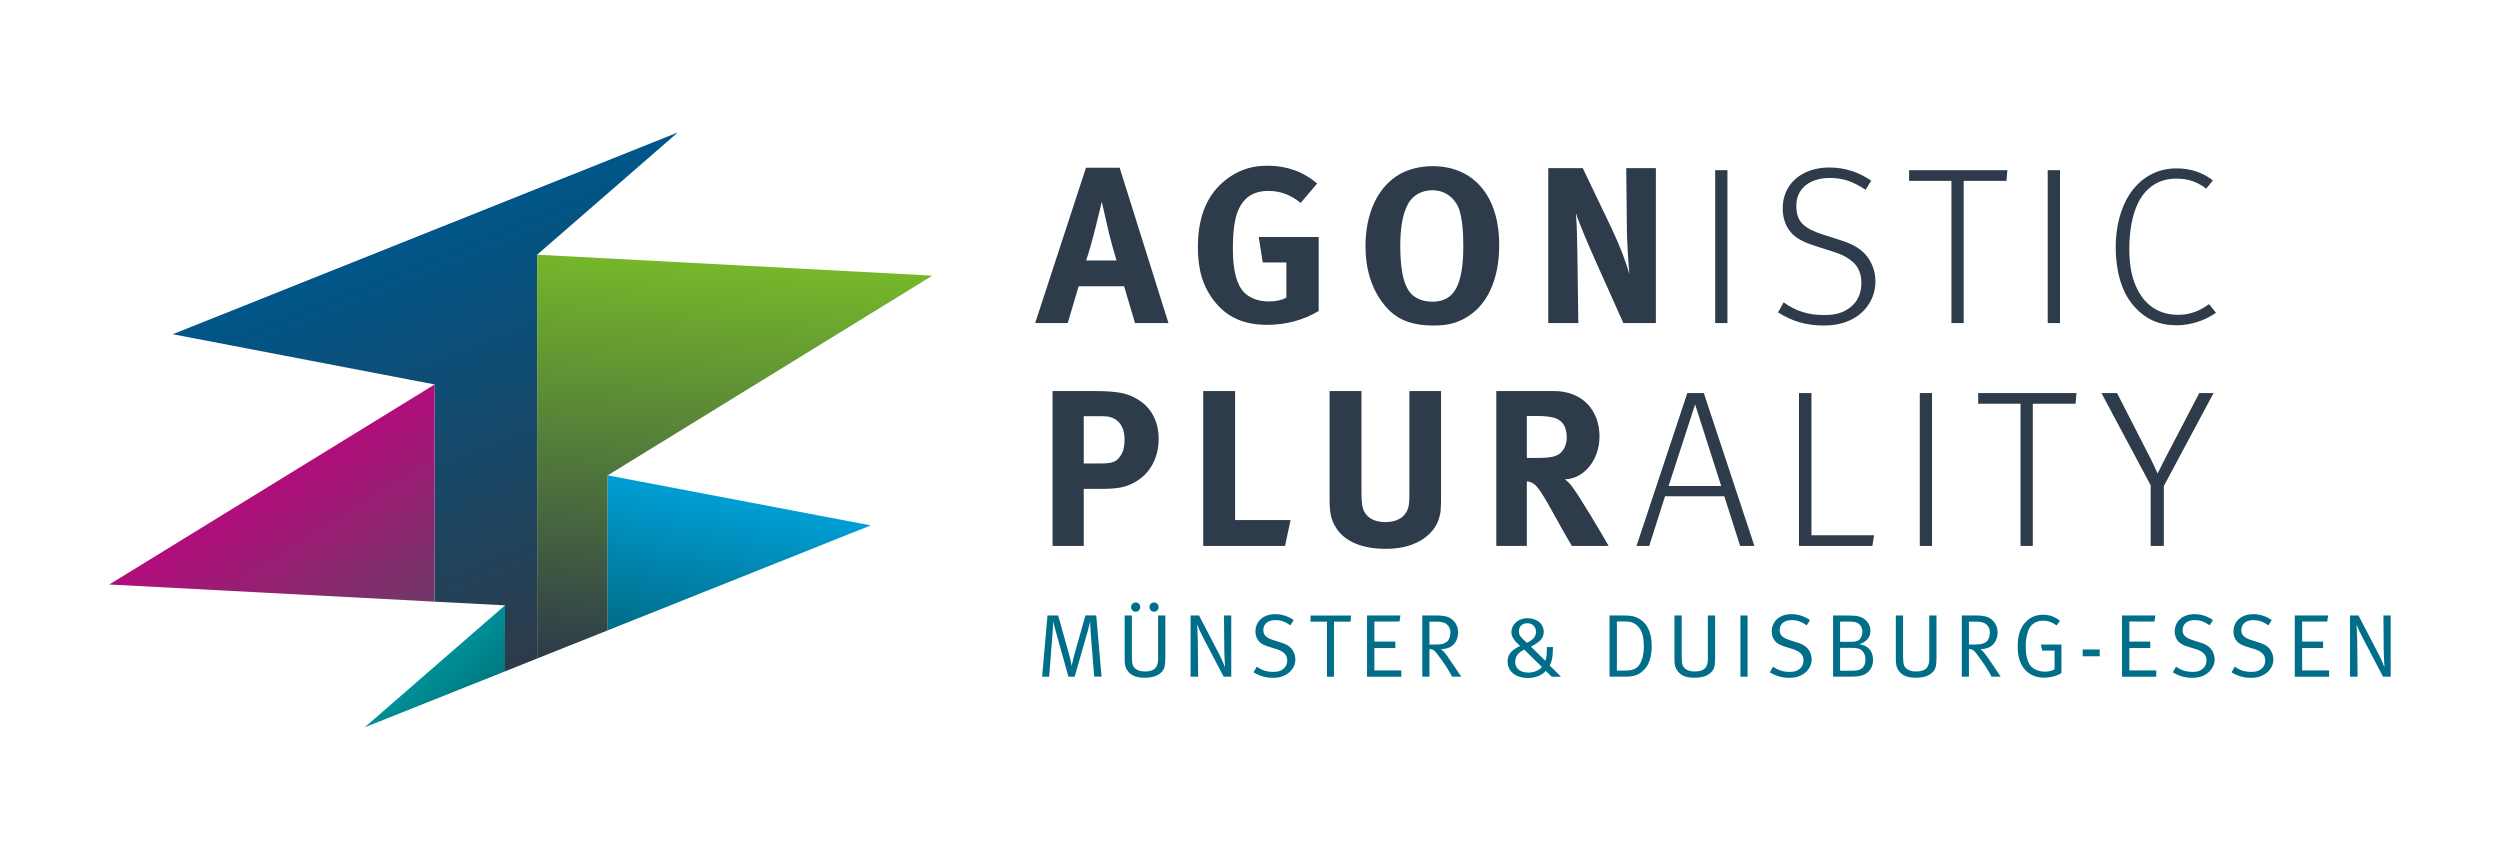 <?xml version="1.0" encoding="utf-8"?>
<!-- Generator: Adobe Illustrator 27.5.0, SVG Export Plug-In . SVG Version: 6.00 Build 0)  -->
<svg version="1.1" id="Hintergrund_weiß_x2F_hell" xmlns="http://www.w3.org/2000/svg" xmlns:xlink="http://www.w3.org/1999/xlink"
	 x="0px" y="0px" viewBox="0 0 448.67 152.42" style="enable-background:new 0 0 448.67 152.42;" xml:space="preserve">
<style type="text/css">
	.st0{fill:#006E89;}
	.st1{fill:#2D3B4A;}
	.st2{display:none;}
	.st3{display:inline;}
	.st4{fill:url(#SVGID_1_);}
	.st5{fill:url(#SVGID_00000170269433687915704870000011020401205848187037_);}
	.st6{fill:url(#SVGID_00000054978996458985157740000004257472011097960076_);}
	.st7{fill:url(#SVGID_00000179642956672115696690000001535562775222216582_);}
	.st8{fill:url(#SVGID_00000091010078021816347160000004602967403390593204_);}
</style>
<g id="Textmarke_EN">
	<g>
		<path class="st0" d="M196.37,121.44l-0.64-8.05c-0.05-0.69-0.08-1.79-0.08-1.86c-0.03,0.1-0.24,1.04-0.43,1.71l-2.35,8.2h-1.12
			l-2.18-7.79c-0.3-1.07-0.51-1.9-0.54-2.1c-0.02,0.16-0.08,1.46-0.13,2.08l-0.61,7.81h-1.26l0.96-10.98h1.92l2,7.17
			c0.27,1.01,0.42,1.81,0.43,1.9c0.02-0.08,0.16-0.91,0.4-1.78l2.06-7.3h1.94l0.95,10.98H196.37z"/>
		<path class="st0" d="M208.29,120.78c-0.67,0.58-1.55,0.85-2.88,0.85c-1.7,0-2.66-0.5-3.25-1.58c-0.29-0.53-0.32-1.23-0.32-1.71
			v-7.88h1.3v7.4c0,0.54,0.05,1.25,0.19,1.58c0.21,0.48,0.8,1.07,2.15,1.07c0.91,0,1.6-0.24,1.94-0.69c0.37-0.5,0.42-0.98,0.42-1.71
			v-7.65h1.3v7.81C209.12,119.6,208.95,120.22,208.29,120.78z M203.82,109.79c-0.46,0-0.83-0.38-0.83-0.85
			c0-0.45,0.37-0.82,0.82-0.82c0.46,0,0.83,0.37,0.83,0.82C204.64,109.4,204.29,109.79,203.82,109.79z M207.12,109.79
			c-0.46,0-0.83-0.38-0.83-0.85c0-0.45,0.37-0.82,0.82-0.82c0.46,0,0.83,0.37,0.83,0.82C207.94,109.4,207.59,109.79,207.12,109.79z"
			/>
		<path class="st0" d="M219.6,121.44l-3.52-6.72c-0.62-1.18-1.12-2.27-1.25-2.64c0.03,0.32,0.13,1.73,0.14,2.99l0.06,6.37h-1.36
			v-10.98h1.52l3.65,7.01c0.54,1.04,0.98,2.19,1.02,2.31c0-0.03-0.13-1.78-0.14-3.35l-0.05-5.97h1.3v10.98H219.6z"/>
		<path class="st0" d="M230.96,120.98c-0.72,0.46-1.46,0.67-2.47,0.67c-1.31,0-2.43-0.32-3.52-0.99l0.58-1.02
			c0.91,0.66,1.84,0.94,2.94,0.94c0.83,0,1.28-0.13,1.75-0.48c0.53-0.4,0.78-0.93,0.78-1.57c0-0.98-0.64-1.65-1.97-2.05l-1.1-0.34
			c-0.99-0.3-1.52-0.53-1.95-0.98c-0.45-0.48-0.69-1.09-0.69-1.79c0-1.87,1.42-3.15,3.55-3.15c1.18,0,2.27,0.35,3.31,1.06
			l-0.58,0.94c-1.06-0.69-1.73-0.93-2.67-0.93c-1.38,0-2.19,0.69-2.19,1.81c0,0.88,0.53,1.38,1.83,1.79l1.26,0.4
			c0.98,0.3,1.49,0.59,1.94,1.1s0.72,1.25,0.72,1.94C232.48,119.36,231.94,120.35,230.96,120.98z"/>
		<path class="st0" d="M242.39,111.57h-2.98v9.88h-1.26v-9.88h-2.95v-1.1h7.27L242.39,111.57z"/>
		<path class="st0" d="M245.34,121.44v-10.98h6l-0.18,1.09h-4.5v3.6h3.76v1.14h-3.76v4.02h4.83v1.14H245.34z"/>
		<path class="st0" d="M260.59,121.44c-0.32-0.72-1.34-2.4-2.8-4.26c-0.43-0.54-0.7-0.69-1.25-0.7v4.96h-1.28v-10.98h2.56
			c1.5,0,2.24,0.27,2.77,0.7c0.5,0.4,1.09,1.14,1.09,2.31c0,1.81-1.17,3.01-2.91,3.01h-0.16c0.37,0.29,0.82,0.83,1.1,1.23
			c0.42,0.56,2.11,3.11,2.53,3.73H260.59z M259.23,111.79c-0.35-0.14-0.78-0.22-1.38-0.22h-1.31v4.1h1.22
			c0.98,0,1.57-0.18,1.98-0.56c0.37-0.34,0.56-0.93,0.56-1.65S259.86,112.05,259.23,111.79z"/>
		<path class="st0" d="M278.48,121.44l-1.07-1.04c-0.64,0.78-1.86,1.28-3.14,1.28c-2.29,0-3.71-1.2-3.71-2.96
			c0-1.39,0.85-2.11,2.24-2.79c-1.04-0.93-1.55-1.66-1.55-2.46c0-1.47,1.34-2.53,2.85-2.53c1.58,0,2.95,0.88,2.95,2.47
			c0,1.23-0.82,1.86-2.29,2.64l2.58,2.54c0.16-0.35,0.3-1.06,0.27-2.46h1.1c0,1.92-0.24,2.61-0.59,3.3l2.03,2.02H278.48z
			 M273.55,116.59c-1.09,0.51-1.62,1.23-1.62,2.23c0,1.12,0.9,1.89,2.37,1.89c1.07,0,2-0.46,2.42-1.02L273.55,116.59z
			 M274.11,111.85c-0.75,0-1.52,0.43-1.52,1.46c0,0.61,0.24,1.01,1.44,2.05c1.25-0.59,1.63-1.2,1.63-1.97
			C275.67,112.49,275.03,111.85,274.11,111.85z"/>
		<path class="st0" d="M295.19,120.06c-0.96,1.07-1.92,1.38-3.46,1.38h-2.87v-10.98h2.19c1.68,0,2.45,0.08,3.52,0.85
			c1.25,0.9,1.86,2.51,1.86,4.66C296.43,117.89,295.92,119.25,295.19,120.06z M294.07,112.54c-0.72-0.85-1.42-1.01-2.58-1.01h-1.31
			v8.82h1.31c1.14,0,2.19-0.13,2.79-1.15c0.5-0.85,0.74-1.92,0.74-3.07C295.01,114.48,294.8,113.42,294.07,112.54z"/>
		<path class="st0" d="M306.96,120.78c-0.67,0.58-1.55,0.85-2.88,0.85c-1.7,0-2.66-0.5-3.25-1.58c-0.29-0.53-0.32-1.23-0.32-1.71
			v-7.88h1.3v7.4c0,0.54,0.05,1.25,0.19,1.58c0.21,0.48,0.8,1.07,2.15,1.07c0.91,0,1.6-0.24,1.94-0.69c0.37-0.5,0.42-0.98,0.42-1.71
			v-7.65h1.3v7.81C307.79,119.6,307.62,120.22,306.96,120.78z"/>
		<path class="st0" d="M312.35,121.44v-10.98h1.28v10.98H312.35z"/>
		<path class="st0" d="M323.62,120.98c-0.72,0.46-1.46,0.67-2.47,0.67c-1.31,0-2.43-0.32-3.52-0.99l0.58-1.02
			c0.91,0.66,1.84,0.94,2.94,0.94c0.83,0,1.28-0.13,1.75-0.48c0.53-0.4,0.78-0.93,0.78-1.57c0-0.98-0.64-1.65-1.97-2.05l-1.1-0.34
			c-0.99-0.3-1.52-0.53-1.95-0.98c-0.45-0.48-0.69-1.09-0.69-1.79c0-1.87,1.42-3.15,3.55-3.15c1.18,0,2.27,0.35,3.31,1.06
			l-0.58,0.94c-1.06-0.69-1.73-0.93-2.67-0.93c-1.38,0-2.19,0.69-2.19,1.81c0,0.88,0.53,1.38,1.83,1.79l1.26,0.4
			c0.98,0.3,1.49,0.59,1.94,1.1s0.72,1.25,0.72,1.94C325.14,119.36,324.59,120.35,323.62,120.98z"/>
		<path class="st0" d="M334.45,121.12c-0.59,0.22-1.01,0.32-2.64,0.32h-2.83v-10.98h1.58c2.18,0,2.71,0.05,3.26,0.24
			c1.12,0.38,1.87,1.39,1.87,2.51c0,1.14-0.72,2-1.97,2.4c0.67,0.13,1.07,0.29,1.44,0.58c0.72,0.54,0.99,1.44,0.99,2.24
			C336.16,119.63,335.52,120.7,334.45,121.12z M332.99,111.66c-0.3-0.08-0.64-0.1-1.2-0.1h-1.55v3.62h1.9c1.18,0,1.6-0.21,1.92-0.94
			c0.11-0.26,0.18-0.54,0.18-0.85C334.24,112.53,333.74,111.85,332.99,111.66z M333.46,116.38c-0.3-0.06-0.74-0.11-1.28-0.11h-1.94
			v4.1h2.34c1.62,0,2.21-0.74,2.21-2.05C334.78,117.36,334.24,116.54,333.46,116.38z"/>
		<path class="st0" d="M346.69,120.78c-0.67,0.58-1.55,0.85-2.88,0.85c-1.7,0-2.66-0.5-3.25-1.58c-0.29-0.53-0.32-1.23-0.32-1.71
			v-7.88h1.3v7.4c0,0.54,0.05,1.25,0.19,1.58c0.21,0.48,0.8,1.07,2.15,1.07c0.91,0,1.6-0.24,1.94-0.69c0.37-0.5,0.42-0.98,0.42-1.71
			v-7.65h1.3v7.81C347.52,119.6,347.35,120.22,346.69,120.78z"/>
		<path class="st0" d="M357.41,121.44c-0.32-0.72-1.34-2.4-2.8-4.26c-0.43-0.54-0.7-0.69-1.25-0.7v4.96h-1.28v-10.98h2.56
			c1.5,0,2.24,0.27,2.77,0.7c0.5,0.4,1.09,1.14,1.09,2.31c0,1.81-1.17,3.01-2.91,3.01h-0.16c0.37,0.29,0.82,0.83,1.1,1.23
			c0.42,0.56,2.11,3.11,2.53,3.73H357.41z M356.05,111.79c-0.35-0.14-0.78-0.22-1.38-0.22h-1.31v4.1h1.22
			c0.98,0,1.57-0.18,1.98-0.56c0.37-0.34,0.56-0.93,0.56-1.65S356.67,112.05,356.05,111.79z"/>
		<path class="st0" d="M366.85,121.62c-1.38,0-2.54-0.48-3.38-1.38c-0.93-1.01-1.36-2.37-1.36-4.26c0-2.1,0.56-3.59,1.7-4.61
			c0.78-0.7,1.73-1.04,2.87-1.04c1.17,0,2.18,0.37,3.01,1.09l-0.59,0.82c-0.9-0.61-1.54-0.85-2.38-0.85c-1.28,0-2.29,0.59-2.74,1.86
			c-0.29,0.82-0.43,1.74-0.43,2.79c0,1.44,0.27,2.61,0.77,3.33c0.5,0.72,1.62,1.17,2.66,1.17c0.69,0,1.28-0.14,1.75-0.43v-3.35
			h-2.21l-0.26-1.09h3.7v5.12C369.15,121.3,367.97,121.62,366.85,121.62z"/>
		<path class="st0" d="M373.77,117.78v-1.22h3.06v1.22H373.77z"/>
		<path class="st0" d="M380.83,121.44v-10.98h6l-0.18,1.09h-4.5v3.6h3.76v1.14h-3.76v4.02h4.83v1.14H380.83z"/>
		<path class="st0" d="M395.94,120.98c-0.72,0.46-1.46,0.67-2.47,0.67c-1.31,0-2.43-0.32-3.52-0.99l0.58-1.02
			c0.91,0.66,1.84,0.94,2.94,0.94c0.83,0,1.28-0.13,1.75-0.48c0.53-0.4,0.78-0.93,0.78-1.57c0-0.98-0.64-1.65-1.97-2.05l-1.1-0.34
			c-0.99-0.3-1.52-0.53-1.95-0.98c-0.45-0.48-0.69-1.09-0.69-1.79c0-1.87,1.42-3.15,3.55-3.15c1.18,0,2.27,0.35,3.31,1.06
			l-0.58,0.94c-1.06-0.69-1.73-0.93-2.67-0.93c-1.38,0-2.19,0.69-2.19,1.81c0,0.88,0.53,1.38,1.83,1.79l1.26,0.4
			c0.98,0.3,1.49,0.59,1.94,1.1s0.72,1.25,0.72,1.94C397.46,119.36,396.91,120.35,395.94,120.98z"/>
		<path class="st0" d="M406.48,120.98c-0.72,0.46-1.46,0.67-2.47,0.67c-1.31,0-2.43-0.32-3.52-0.99l0.58-1.02
			c0.91,0.66,1.84,0.94,2.94,0.94c0.83,0,1.28-0.13,1.75-0.48c0.53-0.4,0.78-0.93,0.78-1.57c0-0.98-0.64-1.65-1.97-2.05l-1.1-0.34
			c-0.99-0.3-1.52-0.53-1.95-0.98c-0.45-0.48-0.69-1.09-0.69-1.79c0-1.87,1.42-3.15,3.55-3.15c1.18,0,2.27,0.35,3.31,1.06
			l-0.58,0.94c-1.06-0.69-1.73-0.93-2.67-0.93c-1.38,0-2.19,0.69-2.19,1.81c0,0.88,0.53,1.38,1.83,1.79l1.26,0.4
			c0.98,0.3,1.49,0.59,1.94,1.1s0.72,1.25,0.72,1.94C408,119.36,407.46,120.35,406.48,120.98z"/>
		<path class="st0" d="M411.84,121.44v-10.98h6l-0.18,1.09h-4.5v3.6h3.76v1.14h-3.76v4.02H418v1.14H411.84z"/>
		<path class="st0" d="M427.68,121.44l-3.52-6.72c-0.62-1.18-1.12-2.27-1.25-2.64c0.03,0.32,0.13,1.73,0.14,2.99l0.06,6.37h-1.36
			v-10.98h1.52l3.65,7.01c0.54,1.04,0.98,2.19,1.02,2.31c0-0.03-0.13-1.78-0.14-3.35l-0.05-5.97h1.3v10.98H427.68z"/>
	</g>
	<g>
		<path class="st1" d="M203.7,57.98l-1.96-6.6h-8.16l-1.96,6.6h-5.84l9.12-27.88h6.04l8.76,27.88H203.7z M198.86,41.14l-1.12-4.92
			c-0.16,0.64-0.84,3.52-1.32,5.36c-0.52,2-0.88,3.32-1.48,5.16h5.44C200.18,46.14,199.3,43.06,198.86,41.14z"/>
		<path class="st1" d="M227.42,58.3c-4.16,0-7.24-1.36-9.48-4.24c-2.04-2.6-2.96-5.56-2.96-9.72c0-5.88,1.92-10.04,5.8-12.64
			c2.04-1.36,4.12-1.96,6.76-1.96c3.36,0,6.4,1.08,8.84,3.2l-2.96,3.48c-1.8-1.48-3.68-2.16-5.8-2.16c-1.64,0-3.04,0.48-4,1.4
			c-1.88,1.8-2.36,4.8-2.36,8.96c0,3.96,0.68,6.52,2.08,7.92c1.04,1,2.56,1.56,4.36,1.56c1.24,0,2.24-0.2,3.16-0.68V47.1h-4.24
			l-0.72-4.56h10.76v13.28C233.82,57.5,230.7,58.3,227.42,58.3z"/>
		<path class="st1" d="M262.86,57.14c-1.68,0.92-3.24,1.28-5.56,1.28c-4.2,0-6.92-1.16-9.04-3.92c-2.12-2.72-3.2-6.24-3.2-10.32
			c0-6,2.28-10.8,6.28-13c1.64-0.88,3.68-1.36,5.76-1.36c7.4,0,11.96,5.4,11.96,14.12C269.06,50.22,266.9,54.94,262.86,57.14z
			 M261.9,37.66c-0.44-1.4-1.92-3.52-4.88-3.52c-1.88,0-3.52,0.96-4.32,2.44c-0.96,1.8-1.4,4.24-1.4,7.6c0,4.8,0.8,7.8,2.48,9
			c0.88,0.64,2,0.96,3.32,0.96c3.88,0,5.52-2.96,5.52-10.04C262.62,41.26,262.38,39.22,261.9,37.66z"/>
		<path class="st1" d="M291.34,57.98l-4.76-10.64c-1.56-3.48-3.24-7.4-3.76-9.12c0.2,2.28,0.24,5.56,0.28,7.88l0.16,11.88h-5.4
			v-27.8h6.2l5.32,11.12c1.4,2.96,2.48,5.88,3.04,7.88c-0.2-2.16-0.4-5.72-0.44-7.64l-0.12-11.36h5.32v27.8H291.34z"/>
		<path class="st1" d="M307.82,30.54h2.2v27.44h-2.2V30.54z"/>
		<path class="st1" d="M320.1,54.26c2.16,1.56,4.44,2.28,7.2,2.28c2.08,0,3.4-0.36,4.68-1.32c1.4-1.04,2.08-2.56,2.08-4.44
			c0-1.52-0.48-2.76-1.4-3.64c-0.96-0.92-2.28-1.56-3.76-2l-2.76-0.88c-2.16-0.68-3.56-1.32-4.56-2.36
			c-1.12-1.2-1.64-2.76-1.64-4.52c0-4.44,3.52-7.32,8.32-7.32c2.88,0,5.32,0.84,7.56,2.36l-1,1.64c-2.28-1.48-4-2.12-6.44-2.12
			c-3.52,0-6,1.84-6,5c0,1.28,0.28,2.44,1.16,3.28c0.76,0.76,2,1.36,3.64,1.88l3,0.96c2.04,0.64,3.48,1.36,4.6,2.6
			c1.08,1.2,1.8,2.96,1.8,4.8c0,2.56-1.2,4.84-3.32,6.32c-1.6,1.08-3.56,1.64-5.96,1.64c-3.12,0-5.72-0.76-8.2-2.36L320.1,54.26z"/>
		<path class="st1" d="M350.22,32.46h-7.6v-1.92h17.64l-0.16,1.92h-7.68v25.52h-2.2V32.46z"/>
		<path class="st1" d="M367.5,30.54h2.2v27.44h-2.2V30.54z"/>
		<path class="st1" d="M390.58,58.38c-3.04,0-5.68-1.08-7.88-3.76c-2.04-2.48-3-6.2-3-10.28c0-3.68,0.92-7.04,2.44-9.4
			c1.92-2.96,4.88-4.72,8.44-4.72c2.56,0,4.72,0.72,6.56,2.16l-1.2,1.48c-1.68-1.28-3.28-1.8-5.4-1.8c-3.08,0-5.48,1.56-6.88,4.48
			c-0.92,1.96-1.52,4.68-1.52,8.12c0,3.12,0.52,5.4,1.4,7.16c1.6,3.28,4.28,4.68,7.36,4.68c2.08,0,3.8-0.64,5.56-1.92l1.24,1.56
			C395.62,57.58,393.1,58.38,390.58,58.38z"/>
		<path class="st1" d="M203.14,86.82c-1.28,0.6-2.48,0.92-5.56,0.92h-3.08v10.24h-5.6v-27.8h7.32c4.72,0,6.16,0.48,7.72,1.36
			c2.6,1.44,4,4,4,7.2C207.94,82.42,206.18,85.38,203.14,86.82z M198.06,74.7h-3.56v8.48h2.92c2.28,0,2.96-0.28,3.72-1.44
			c0.48-0.76,0.68-1.56,0.68-2.88C201.82,76.26,200.42,74.7,198.06,74.7z"/>
		<path class="st1" d="M230.62,97.98h-14.68v-27.8h5.72v23.16h9.96L230.62,97.98z"/>
		<path class="st1" d="M258.18,93.26c-0.72,2.2-3.44,5.24-9.44,5.24c-4.24,0-7.36-1.28-8.92-3.72c-0.92-1.44-1.2-2.56-1.2-5.24
			V70.18h5.72v18.28c0,1.72,0.16,2.72,0.48,3.32c0.64,1.24,1.96,1.92,3.8,1.92c2.44,0,4-1.2,4.24-3.24c0.08-0.6,0.08-1,0.08-2.48
			v-17.8h5.68V88.9C258.62,91.54,258.58,92.06,258.18,93.26z"/>
		<path class="st1" d="M282.1,97.98c-1.08-1.84-1.52-2.6-2.6-4.56c-2.76-5-3.6-6.36-4.6-6.8c-0.28-0.12-0.52-0.2-0.88-0.24v11.6
			h-5.48v-27.8h10.36c4.92,0,8.16,3.28,8.16,8.16c0,4.16-2.76,7.6-6.2,7.68c0.56,0.44,0.8,0.68,1.16,1.16
			c1.44,1.8,5.68,9.04,6.68,10.8H282.1z M279.18,75.06c-0.64-0.24-1.8-0.4-3.16-0.4h-2v7.52h1.88c2.4,0,3.44-0.24,4.2-0.92
			c0.68-0.64,1.08-1.64,1.08-2.8C281.18,76.74,280.5,75.54,279.18,75.06z"/>
		<path class="st1" d="M302.82,70.54h2.96l9.08,27.44h-2.56l-2.84-8.92h-10.64l-2.84,8.92h-2.28L302.82,70.54z M308.9,87.22
			l-4.68-14.64l-4.76,14.64H308.9z"/>
		<path class="st1" d="M322.86,70.54h2.24v25.52h11.24l-0.32,1.92h-13.16V70.54z"/>
		<path class="st1" d="M344.54,70.54h2.2v27.44h-2.2V70.54z"/>
		<path class="st1" d="M362.62,72.46h-7.6v-1.92h17.64l-0.16,1.92h-7.68v25.52h-2.2V72.46z"/>
		<path class="st1" d="M385.98,87.1l-8.84-16.56h2.8l6.08,11.88c0.2,0.36,0.8,1.72,1.2,2.56l1.28-2.56l6.2-11.88h2.56l-8.92,16.68
			v10.76h-2.36V87.1z"/>
	</g>
</g>
<g id="Textmarke_DE" class="st2">
	<g class="st3">
		<path class="st1" d="M203.7,57.98l-1.96-6.6h-8.16l-1.96,6.6h-5.84l9.12-27.88h6.04l8.76,27.88H203.7z M198.86,41.14l-1.12-4.92
			c-0.16,0.64-0.84,3.52-1.32,5.36c-0.52,2-0.88,3.32-1.48,5.16h5.44C200.18,46.14,199.3,43.06,198.86,41.14z"/>
		<path class="st1" d="M227.42,58.3c-4.16,0-7.24-1.36-9.48-4.24c-2.04-2.6-2.96-5.56-2.96-9.72c0-5.88,1.92-10.04,5.8-12.64
			c2.04-1.36,4.12-1.96,6.76-1.96c3.36,0,6.4,1.08,8.84,3.2l-2.96,3.48c-1.8-1.48-3.68-2.16-5.8-2.16c-1.64,0-3.04,0.48-4,1.4
			c-1.88,1.8-2.36,4.8-2.36,8.96c0,3.96,0.68,6.52,2.08,7.92c1.04,1,2.56,1.56,4.36,1.56c1.24,0,2.24-0.2,3.16-0.68V47.1h-4.24
			l-0.72-4.56h10.76v13.28C233.82,57.5,230.7,58.3,227.42,58.3z"/>
		<path class="st1" d="M262.86,57.14c-1.68,0.92-3.24,1.28-5.56,1.28c-4.2,0-6.92-1.16-9.04-3.92c-2.12-2.72-3.2-6.24-3.2-10.32
			c0-6,2.28-10.8,6.28-13c1.64-0.88,3.68-1.36,5.76-1.36c7.4,0,11.96,5.4,11.96,14.12C269.06,50.22,266.9,54.94,262.86,57.14z
			 M261.9,37.66c-0.44-1.4-1.92-3.52-4.88-3.52c-1.88,0-3.52,0.96-4.32,2.44c-0.96,1.8-1.4,4.24-1.4,7.6c0,4.8,0.8,7.8,2.48,9
			c0.88,0.64,2,0.96,3.32,0.96c3.88,0,5.52-2.96,5.52-10.04C262.62,41.26,262.38,39.22,261.9,37.66z"/>
		<path class="st1" d="M291.34,57.98l-4.76-10.64c-1.56-3.48-3.24-7.4-3.76-9.12c0.2,2.28,0.24,5.56,0.28,7.88l0.16,11.88h-5.4
			v-27.8h6.2l5.32,11.12c1.4,2.96,2.48,5.88,3.04,7.88c-0.2-2.16-0.4-5.72-0.44-7.64l-0.12-11.36h5.32v27.8H291.34z"/>
		<path class="st1" d="M313.7,30.54h2.96l9.08,27.44h-2.56l-2.84-8.92H309.7l-2.84,8.92h-2.28L313.7,30.54z M319.78,47.22
			l-4.68-14.64l-4.76,14.64H319.78z"/>
		<path class="st1" d="M333.74,30.54h2.24v25.52h11.24l-0.32,1.92h-13.16V30.54z"/>
		<path class="st1" d="M355.42,30.54h14.28l-0.32,1.88H357.7V42.7h9.56v1.96h-9.56v11.36h12.44v1.96h-14.72V30.54z"/>
		<path class="st1" d="M203.14,86.82c-1.28,0.6-2.48,0.92-5.56,0.92h-3.08v10.24h-5.6v-27.8h7.32c4.72,0,6.16,0.48,7.72,1.36
			c2.6,1.44,4,4,4,7.2C207.94,82.42,206.18,85.38,203.14,86.82z M198.06,74.7h-3.56v8.48h2.92c2.28,0,2.96-0.28,3.72-1.44
			c0.48-0.76,0.68-1.56,0.68-2.88C201.82,76.26,200.42,74.7,198.06,74.7z"/>
		<path class="st1" d="M230.62,97.98h-14.68v-27.8h5.72v23.16h9.96L230.62,97.98z"/>
		<path class="st1" d="M258.18,93.26c-0.72,2.2-3.44,5.24-9.44,5.24c-4.24,0-7.36-1.28-8.92-3.72c-0.92-1.44-1.2-2.56-1.2-5.24
			V70.18h5.72v18.28c0,1.72,0.16,2.72,0.48,3.32c0.64,1.24,1.96,1.92,3.8,1.92c2.44,0,4-1.2,4.24-3.24c0.08-0.6,0.08-1,0.08-2.48
			v-17.8h5.68V88.9C258.62,91.54,258.58,92.06,258.18,93.26z"/>
		<path class="st1" d="M282.1,97.98c-1.08-1.84-1.52-2.6-2.6-4.56c-2.76-5-3.6-6.36-4.6-6.8c-0.28-0.12-0.52-0.2-0.88-0.24v11.6
			h-5.48v-27.8h10.36c4.92,0,8.16,3.28,8.16,8.16c0,4.16-2.76,7.6-6.2,7.68c0.56,0.44,0.8,0.68,1.16,1.16
			c1.44,1.8,5.68,9.04,6.68,10.8H282.1z M279.18,75.06c-0.64-0.24-1.8-0.4-3.16-0.4h-2v7.52h1.88c2.4,0,3.44-0.24,4.2-0.92
			c0.68-0.64,1.08-1.64,1.08-2.8C281.18,76.74,280.5,75.54,279.18,75.06z"/>
		<path class="st1" d="M302.82,70.54h2.96l9.08,27.44h-2.56l-2.84-8.92h-10.64l-2.84,8.92h-2.28L302.82,70.54z M308.9,87.22
			l-4.68-14.64l-4.76,14.64H308.9z"/>
		<path class="st1" d="M322.86,70.54h2.24v25.52h11.24l-0.32,1.92h-13.16V70.54z"/>
		<path class="st1" d="M344.54,70.54h2.2v27.44h-2.2V70.54z"/>
		<path class="st1" d="M362.62,72.46h-7.6v-1.92h17.64l-0.16,1.92h-7.68v25.52h-2.2V72.46z"/>
		<path class="st1" d="M384.18,70.54h2.96l9.08,27.44h-2.56l-2.84-8.92h-10.64l-2.84,8.92h-2.28L384.18,70.54z M380.74,66.66
			c0-0.84,0.68-1.52,1.48-1.52c0.84,0,1.52,0.68,1.52,1.52s-0.64,1.52-1.48,1.52S380.74,67.5,380.74,66.66z M390.26,87.22
			l-4.68-14.64l-4.76,14.64H390.26z M387.58,66.66c0-0.84,0.68-1.52,1.52-1.52s1.52,0.68,1.52,1.52s-0.68,1.52-1.48,1.52
			C388.3,68.18,387.58,67.5,387.58,66.66z"/>
		<path class="st1" d="M406.42,72.46h-7.6v-1.92h17.64l-0.16,1.92h-7.68v25.52h-2.2V72.46z"/>
	</g>
	<g class="st3">
		<path class="st0" d="M196.37,121.44l-0.64-8.05c-0.05-0.69-0.08-1.79-0.08-1.86c-0.03,0.1-0.24,1.04-0.43,1.71l-2.35,8.2h-1.12
			l-2.18-7.79c-0.3-1.07-0.51-1.9-0.54-2.1c-0.02,0.16-0.08,1.46-0.13,2.08l-0.61,7.81h-1.26l0.96-10.98h1.92l2,7.17
			c0.27,1.01,0.42,1.81,0.43,1.9c0.02-0.08,0.16-0.91,0.4-1.78l2.06-7.3h1.94l0.95,10.98H196.37z"/>
		<path class="st0" d="M208.29,120.78c-0.67,0.58-1.55,0.85-2.88,0.85c-1.7,0-2.66-0.5-3.25-1.58c-0.29-0.53-0.32-1.23-0.32-1.71
			v-7.88h1.3v7.4c0,0.54,0.05,1.25,0.19,1.58c0.21,0.48,0.8,1.07,2.15,1.07c0.91,0,1.6-0.24,1.94-0.69c0.37-0.5,0.42-0.98,0.42-1.71
			v-7.65h1.3v7.81C209.12,119.6,208.95,120.22,208.29,120.78z M203.82,109.79c-0.46,0-0.83-0.38-0.83-0.85
			c0-0.45,0.37-0.82,0.82-0.82c0.46,0,0.83,0.37,0.83,0.82C204.64,109.4,204.29,109.79,203.82,109.79z M207.12,109.79
			c-0.46,0-0.83-0.38-0.83-0.85c0-0.45,0.37-0.82,0.82-0.82c0.46,0,0.83,0.37,0.83,0.82C207.94,109.4,207.59,109.79,207.12,109.79z"
			/>
		<path class="st0" d="M219.6,121.44l-3.52-6.72c-0.62-1.18-1.12-2.27-1.25-2.64c0.03,0.32,0.13,1.73,0.14,2.99l0.06,6.37h-1.36
			v-10.98h1.52l3.65,7.01c0.54,1.04,0.98,2.19,1.02,2.31c0-0.03-0.13-1.78-0.14-3.35l-0.05-5.97h1.3v10.98H219.6z"/>
		<path class="st0" d="M230.96,120.98c-0.72,0.46-1.46,0.67-2.47,0.67c-1.31,0-2.43-0.32-3.52-0.99l0.58-1.02
			c0.91,0.66,1.84,0.94,2.94,0.94c0.83,0,1.28-0.13,1.75-0.48c0.53-0.4,0.78-0.93,0.78-1.57c0-0.98-0.64-1.65-1.97-2.05l-1.1-0.34
			c-0.99-0.3-1.52-0.53-1.95-0.98c-0.45-0.48-0.69-1.09-0.69-1.79c0-1.87,1.42-3.15,3.55-3.15c1.18,0,2.27,0.35,3.31,1.06
			l-0.58,0.94c-1.06-0.69-1.73-0.93-2.67-0.93c-1.38,0-2.19,0.69-2.19,1.81c0,0.88,0.53,1.38,1.83,1.79l1.26,0.4
			c0.98,0.3,1.49,0.59,1.94,1.1s0.72,1.25,0.72,1.94C232.48,119.36,231.94,120.35,230.96,120.98z"/>
		<path class="st0" d="M242.39,111.57h-2.98v9.88h-1.26v-9.88h-2.95v-1.1h7.27L242.39,111.57z"/>
		<path class="st0" d="M245.34,121.44v-10.98h6l-0.18,1.09h-4.5v3.6h3.76v1.14h-3.76v4.02h4.83v1.14H245.34z"/>
		<path class="st0" d="M260.59,121.44c-0.32-0.72-1.34-2.4-2.8-4.26c-0.43-0.54-0.7-0.69-1.25-0.7v4.96h-1.28v-10.98h2.56
			c1.5,0,2.24,0.27,2.77,0.7c0.5,0.4,1.09,1.14,1.09,2.31c0,1.81-1.17,3.01-2.91,3.01h-0.16c0.37,0.29,0.82,0.83,1.1,1.23
			c0.42,0.56,2.11,3.11,2.53,3.73H260.59z M259.23,111.79c-0.35-0.14-0.78-0.22-1.38-0.22h-1.31v4.1h1.22
			c0.98,0,1.57-0.18,1.98-0.56c0.37-0.34,0.56-0.93,0.56-1.65S259.86,112.05,259.23,111.79z"/>
		<path class="st0" d="M278.48,121.44l-1.07-1.04c-0.64,0.78-1.86,1.28-3.14,1.28c-2.29,0-3.71-1.2-3.71-2.96
			c0-1.39,0.85-2.11,2.24-2.79c-1.04-0.93-1.55-1.66-1.55-2.46c0-1.47,1.34-2.53,2.85-2.53c1.58,0,2.95,0.88,2.95,2.47
			c0,1.23-0.82,1.86-2.29,2.64l2.58,2.54c0.16-0.35,0.3-1.06,0.27-2.46h1.1c0,1.92-0.24,2.61-0.59,3.3l2.03,2.02H278.48z
			 M273.55,116.59c-1.09,0.51-1.62,1.23-1.62,2.23c0,1.12,0.9,1.89,2.37,1.89c1.07,0,2-0.46,2.42-1.02L273.55,116.59z
			 M274.11,111.85c-0.75,0-1.52,0.43-1.52,1.46c0,0.61,0.24,1.01,1.44,2.05c1.25-0.59,1.63-1.2,1.63-1.97
			C275.67,112.49,275.03,111.85,274.11,111.85z"/>
		<path class="st0" d="M295.19,120.06c-0.96,1.07-1.92,1.38-3.46,1.38h-2.87v-10.98h2.19c1.68,0,2.45,0.08,3.52,0.85
			c1.25,0.9,1.86,2.51,1.86,4.66C296.43,117.89,295.92,119.25,295.19,120.06z M294.07,112.54c-0.72-0.85-1.42-1.01-2.58-1.01h-1.31
			v8.82h1.31c1.14,0,2.19-0.13,2.79-1.15c0.5-0.85,0.74-1.92,0.74-3.07C295.01,114.48,294.8,113.42,294.07,112.54z"/>
		<path class="st0" d="M306.96,120.78c-0.67,0.58-1.55,0.85-2.88,0.85c-1.7,0-2.66-0.5-3.25-1.58c-0.29-0.53-0.32-1.23-0.32-1.71
			v-7.88h1.3v7.4c0,0.54,0.05,1.25,0.19,1.58c0.21,0.48,0.8,1.07,2.15,1.07c0.91,0,1.6-0.24,1.94-0.69c0.37-0.5,0.42-0.98,0.42-1.71
			v-7.65h1.3v7.81C307.79,119.6,307.62,120.22,306.96,120.78z"/>
		<path class="st0" d="M312.35,121.44v-10.98h1.28v10.98H312.35z"/>
		<path class="st0" d="M323.62,120.98c-0.72,0.46-1.46,0.67-2.47,0.67c-1.31,0-2.43-0.32-3.52-0.99l0.58-1.02
			c0.91,0.66,1.84,0.94,2.94,0.94c0.83,0,1.28-0.13,1.75-0.48c0.53-0.4,0.78-0.93,0.78-1.57c0-0.98-0.64-1.65-1.97-2.05l-1.1-0.34
			c-0.99-0.3-1.52-0.53-1.95-0.98c-0.45-0.48-0.69-1.09-0.69-1.79c0-1.87,1.42-3.15,3.55-3.15c1.18,0,2.27,0.35,3.31,1.06
			l-0.58,0.94c-1.06-0.69-1.73-0.93-2.67-0.93c-1.38,0-2.19,0.69-2.19,1.81c0,0.88,0.53,1.38,1.83,1.79l1.26,0.4
			c0.98,0.3,1.49,0.59,1.94,1.1s0.72,1.25,0.72,1.94C325.14,119.36,324.59,120.35,323.62,120.98z"/>
		<path class="st0" d="M334.45,121.12c-0.59,0.22-1.01,0.32-2.64,0.32h-2.83v-10.98h1.58c2.18,0,2.71,0.05,3.26,0.24
			c1.12,0.38,1.87,1.39,1.87,2.51c0,1.14-0.72,2-1.97,2.4c0.67,0.13,1.07,0.29,1.44,0.58c0.72,0.54,0.99,1.44,0.99,2.24
			C336.16,119.63,335.52,120.7,334.45,121.12z M332.99,111.66c-0.3-0.08-0.64-0.1-1.2-0.1h-1.55v3.62h1.9c1.18,0,1.6-0.21,1.92-0.94
			c0.11-0.26,0.18-0.54,0.18-0.85C334.24,112.53,333.74,111.85,332.99,111.66z M333.46,116.38c-0.3-0.06-0.74-0.11-1.28-0.11h-1.94
			v4.1h2.34c1.62,0,2.21-0.74,2.21-2.05C334.78,117.36,334.24,116.54,333.46,116.38z"/>
		<path class="st0" d="M346.69,120.78c-0.67,0.58-1.55,0.85-2.88,0.85c-1.7,0-2.66-0.5-3.25-1.58c-0.29-0.53-0.32-1.23-0.32-1.71
			v-7.88h1.3v7.4c0,0.54,0.05,1.25,0.19,1.58c0.21,0.48,0.8,1.07,2.15,1.07c0.91,0,1.6-0.24,1.94-0.69c0.37-0.5,0.42-0.98,0.42-1.71
			v-7.65h1.3v7.81C347.52,119.6,347.35,120.22,346.69,120.78z"/>
		<path class="st0" d="M357.41,121.44c-0.32-0.72-1.34-2.4-2.8-4.26c-0.43-0.54-0.7-0.69-1.25-0.7v4.96h-1.28v-10.98h2.56
			c1.5,0,2.24,0.27,2.77,0.7c0.5,0.4,1.09,1.14,1.09,2.31c0,1.81-1.17,3.01-2.91,3.01h-0.16c0.37,0.29,0.82,0.83,1.1,1.23
			c0.42,0.56,2.11,3.11,2.53,3.73H357.41z M356.05,111.79c-0.35-0.14-0.78-0.22-1.38-0.22h-1.31v4.1h1.22
			c0.98,0,1.57-0.18,1.98-0.56c0.37-0.34,0.56-0.93,0.56-1.65S356.67,112.05,356.05,111.79z"/>
		<path class="st0" d="M366.85,121.62c-1.38,0-2.54-0.48-3.38-1.38c-0.93-1.01-1.36-2.37-1.36-4.26c0-2.1,0.56-3.59,1.7-4.61
			c0.78-0.7,1.73-1.04,2.87-1.04c1.17,0,2.18,0.37,3.01,1.09l-0.59,0.82c-0.9-0.61-1.54-0.85-2.38-0.85c-1.28,0-2.29,0.59-2.74,1.86
			c-0.29,0.82-0.43,1.74-0.43,2.79c0,1.44,0.27,2.61,0.77,3.33c0.5,0.72,1.62,1.17,2.66,1.17c0.69,0,1.28-0.14,1.75-0.43v-3.35
			h-2.21l-0.26-1.09h3.7v5.12C369.15,121.3,367.97,121.62,366.85,121.62z"/>
		<path class="st0" d="M373.77,117.78v-1.22h3.06v1.22H373.77z"/>
		<path class="st0" d="M380.83,121.44v-10.98h6l-0.18,1.09h-4.5v3.6h3.76v1.14h-3.76v4.02h4.83v1.14H380.83z"/>
		<path class="st0" d="M395.94,120.98c-0.72,0.46-1.46,0.67-2.47,0.67c-1.31,0-2.43-0.32-3.52-0.99l0.58-1.02
			c0.91,0.66,1.84,0.94,2.94,0.94c0.83,0,1.28-0.13,1.75-0.48c0.53-0.4,0.78-0.93,0.78-1.57c0-0.98-0.64-1.65-1.97-2.05l-1.1-0.34
			c-0.99-0.3-1.52-0.53-1.95-0.98c-0.45-0.48-0.69-1.09-0.69-1.79c0-1.87,1.42-3.15,3.55-3.15c1.18,0,2.27,0.35,3.31,1.06
			l-0.58,0.94c-1.06-0.69-1.73-0.93-2.67-0.93c-1.38,0-2.19,0.69-2.19,1.81c0,0.88,0.53,1.38,1.83,1.79l1.26,0.4
			c0.98,0.3,1.49,0.59,1.94,1.1s0.72,1.25,0.72,1.94C397.46,119.36,396.91,120.35,395.94,120.98z"/>
		<path class="st0" d="M406.48,120.98c-0.72,0.46-1.46,0.67-2.47,0.67c-1.31,0-2.43-0.32-3.52-0.99l0.58-1.02
			c0.91,0.66,1.84,0.94,2.94,0.94c0.83,0,1.28-0.13,1.75-0.48c0.53-0.4,0.78-0.93,0.78-1.57c0-0.98-0.64-1.65-1.97-2.05l-1.1-0.34
			c-0.99-0.3-1.52-0.53-1.95-0.98c-0.45-0.48-0.69-1.09-0.69-1.79c0-1.87,1.42-3.15,3.55-3.15c1.18,0,2.27,0.35,3.31,1.06
			l-0.58,0.94c-1.06-0.69-1.73-0.93-2.67-0.93c-1.38,0-2.19,0.69-2.19,1.81c0,0.88,0.53,1.38,1.83,1.79l1.26,0.4
			c0.98,0.3,1.49,0.59,1.94,1.1s0.72,1.25,0.72,1.94C408,119.36,407.46,120.35,406.48,120.98z"/>
		<path class="st0" d="M411.84,121.44v-10.98h6l-0.18,1.09h-4.5v3.6h3.76v1.14h-3.76v4.02H418v1.14H411.84z"/>
		<path class="st0" d="M427.68,121.44l-3.52-6.72c-0.62-1.18-1.12-2.27-1.25-2.64c0.03,0.32,0.13,1.73,0.14,2.99l0.06,6.37h-1.36
			v-10.98h1.52l3.65,7.01c0.54,1.04,0.98,2.19,1.02,2.31c0-0.03-0.13-1.78-0.14-3.35l-0.05-5.97h1.3v10.98H427.68z"/>
	</g>
</g>
<g id="Bildmarke_farbig">
	<g>
		<linearGradient id="SVGID_1_" gradientUnits="userSpaceOnUse" x1="76.244" y1="41.699" x2="105.638" y2="114.451">
			<stop  offset="0" style="stop-color:#005689"/>
			<stop  offset="1" style="stop-color:#2D3B4A"/>
		</linearGradient>
		<polygon class="st4" points="31,59.98 78,69 78,107.98 90.63,108.64 90.63,120.49 96.4,118.18 96.4,45.71 121.63,23.78 		"/>
		
			<linearGradient id="SVGID_00000017493420894657537570000011850662661817502910_" gradientUnits="userSpaceOnUse" x1="131.909" y1="46.988" x2="126.782" y2="120.306">
			<stop  offset="0" style="stop-color:#76B82A"/>
			<stop  offset="1" style="stop-color:#2D3B4A"/>
		</linearGradient>
		<polygon style="fill:url(#SVGID_00000017493420894657537570000011850662661817502910_);" points="167.33,49.47 96.4,45.71 
			96.4,118.18 109.06,113.13 109.06,85.31 		"/>
		
			<linearGradient id="SVGID_00000145749998319451252340000012548042691611510456_" gradientUnits="userSpaceOnUse" x1="48.677" y1="86.742" x2="66.455" y2="115.193">
			<stop  offset="0" style="stop-color:#B10D7B"/>
			<stop  offset="1" style="stop-color:#6F3966"/>
			<stop  offset="1" style="stop-color:#2D3B4A"/>
		</linearGradient>
		<polygon style="fill:url(#SVGID_00000145749998319451252340000012548042691611510456_);" points="19.61,104.9 78,107.98 78,69 		
			"/>
		
			<linearGradient id="SVGID_00000003817913235582489170000006333655106110965669_" gradientUnits="userSpaceOnUse" x1="132.684" y1="89.706" x2="127.436" y2="116.703">
			<stop  offset="0" style="stop-color:#009ED4"/>
			<stop  offset="1" style="stop-color:#006C87"/>
			<stop  offset="1" style="stop-color:#2D3B4A"/>
		</linearGradient>
		<polygon style="fill:url(#SVGID_00000003817913235582489170000006333655106110965669_);" points="109.06,85.31 109.06,113.13 
			156.27,94.29 		"/>
		
			<linearGradient id="SVGID_00000160872483125167426850000001381436214921652624_" gradientUnits="userSpaceOnUse" x1="77.849" y1="119.372" x2="84.126" y2="126.343">
			<stop  offset="0" style="stop-color:#009098"/>
			<stop  offset="1" style="stop-color:#007880"/>
			<stop  offset="1" style="stop-color:#2D3B4A"/>
		</linearGradient>
		<polygon style="fill:url(#SVGID_00000160872483125167426850000001381436214921652624_);" points="65.45,130.53 90.63,120.49 
			90.63,108.64 		"/>
	</g>
</g>
<g>
</g>
<g>
</g>
<g>
</g>
<g>
</g>
<g>
</g>
<g>
</g>
</svg>
